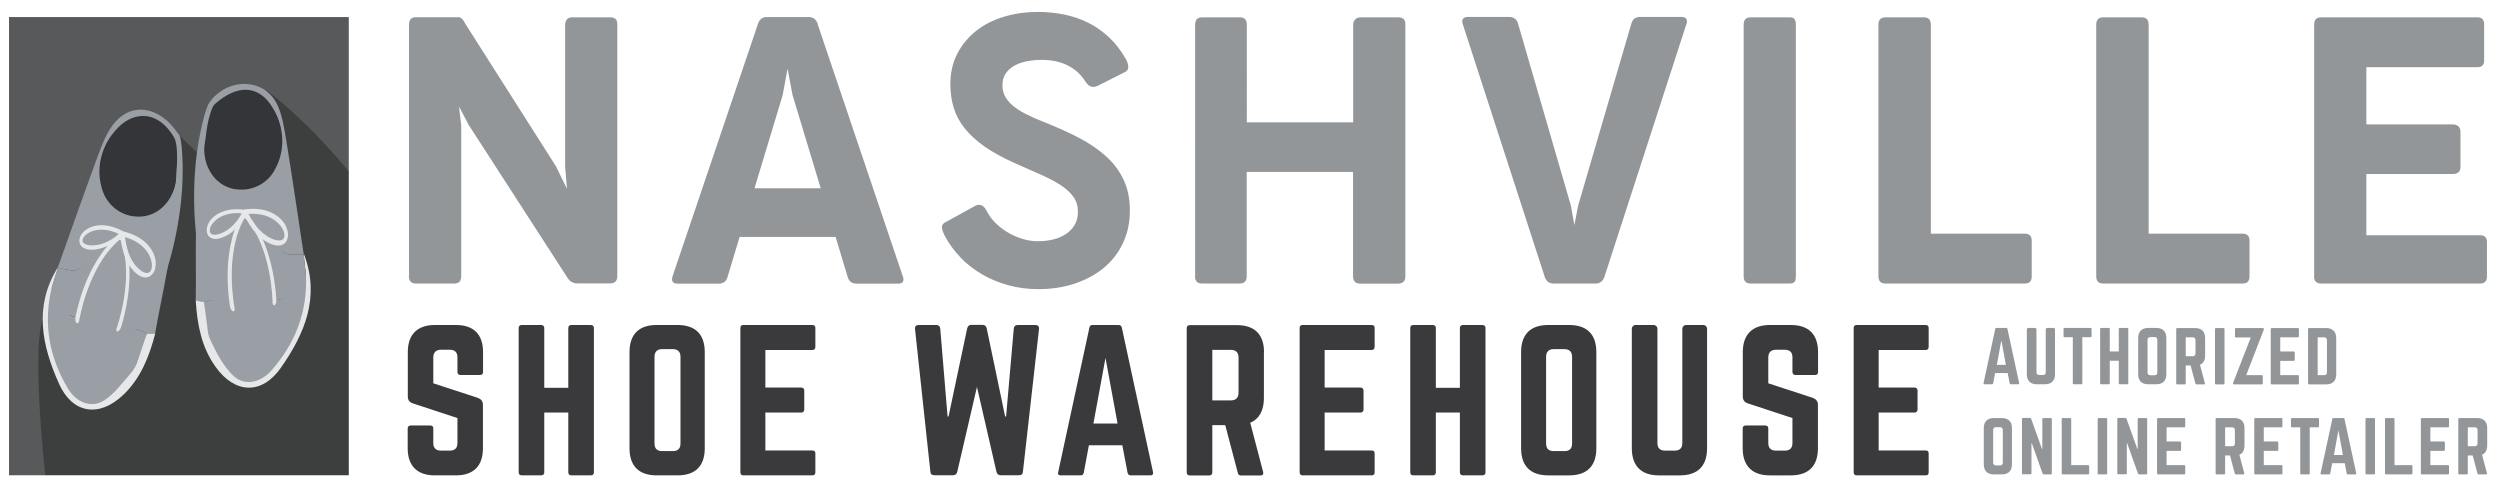 <svg style="width:100%" id="Layer_1" xmlns="http://www.w3.org/2000/svg" xmlns:xlink="http://www.w3.org/1999/xlink" viewBox="0 0 205 40"><defs><style>.cls-1{fill:none;}.cls-2{clip-path:url(#clippath);}.cls-3{fill:#e6e7e8;}.cls-4{fill:#939699;}.cls-5{fill:#333538;}.cls-6{fill:#0f110f;}.cls-7{fill:#9a9ea5;}.cls-8{fill:#3a3a3d;}.cls-9{fill:#58595b;}.cls-10{clip-path:url(#clippath-1);}.cls-11{clip-path:url(#clippath-4);}.cls-12{clip-path:url(#clippath-3);}.cls-13{clip-path:url(#clippath-2);}.cls-14{clip-path:url(#clippath-5);}.cls-15{opacity:.36;}</style><clipPath id="clippath"><rect class="cls-1" x=".74" y="1.4" width="27.86" height="37.57"/></clipPath><clipPath id="clippath-1"><rect class="cls-1" x="-4.9" y="-3.54" width="43.07" height="50.28"/></clipPath><clipPath id="clippath-2"><rect class="cls-1" x="-4.9" y="-3.54" width="43.07" height="50.28"/></clipPath><clipPath id="clippath-3"><rect class="cls-1" x="-4.9" y="-3.54" width="43.07" height="50.28"/></clipPath><clipPath id="clippath-4"><rect class="cls-1" x="3.14" y="7.35" width="35.91" height="54.39"/></clipPath><clipPath id="clippath-5"><rect class="cls-1" x="-4.9" y="-3.54" width="43.07" height="50.28"/></clipPath></defs><g class="cls-2"><g class="cls-10"><g class="cls-13"><rect class="cls-9" x="-4.9" y="-3.54" width="43.07" height="50.28"/><g class="cls-12"><g class="cls-15"><g class="cls-11"><path class="cls-6" d="M4.75,47.4s-2.52-17.01-1.26-21.23c1.26-4.22,9.23-16.92,9.23-16.92l4.72,4.45,4.35-6.35s9.15,6.68,12.97,17.42c8.58,24.07,4.33,55.06-12.97,23.73l-17.04-1.11Z"/></g></g></g><g class="cls-14"><path class="cls-7" d="M12.97,19.09c-.26,1.05-3.13,7.85-1.79,7.92,.29,.02,.57,.22,.86,.34-.27,.81-.28,1.89-.55,2.7-.51-.24-.53,.84-.94,1.14-.9,.66-3.82,5.08-6.14-1.57-1.24-3.07-.28-5.61-.3-5.96,.05-.86,.86,1.86,1.67,2.22,1.46,.64,1.11-1.12,1.4-2.31,.13-.55,.47-3.83,.71-4.72"/><path class="cls-7" d="M8.43,20.24c-.65,.35-1.43,1.69-2.12,1.89-.46,.13-1.03-.1-1.56-.17v-.05c1.08-3.02,2.14-6.05,3.25-9.06,.34-.91,.69-1.87,1.27-2.63,1.44-1.88,3.74-1.55,5.25,.62,.08,.11,.23,.27,.24,.56-.05,.1-.08-.08-.13,.02-.07,0-.15,.01-.22,.02-1.62-2.07-3.29-2.42-4.71-1-2.04,2.05-1.65,4.5,.33,6.69-.09,.62,.32,2.11,.23,2.73"/><path class="cls-7" d="M13.75,21.91c-.27,1.61-.76,3.83-1.03,5.44l-.07-.02,.07,.02c-.23,0-.46,0-.69,0-.29-.12-.57-.33-.86-.34-1.34-.07-1.51-.88-1.25-1.93,.21-.87,.28-4.43,.53-5.3,.34-.07,1.7,.29,2.04,.31,.66,.03,.6,1.74,1.25,1.82"/><path class="cls-3" d="M12.04,27.35h.69c-.49,1.88-1.18,3.65-2.62,5.03-1.99,1.89-4.18,1.54-5.28-.93-1.4-3.14-2.07-6.32-.1-9.5h.02l-.51,1.66c-.7,2.91-.21,5.64,1.3,8.2,.7,1.19,1.95,1.72,3.04,1,.81-.54,1.43-1.38,2.09-2.14,.22-.26,.4-.54,.54-.85l.02-.04c.27-.81,.54-1.61,.81-2.42"/><path class="cls-7" d="M9.7,16.75c.65,.28,.77,.61,1.14,.67,1.88,.29,3.52-.96,3.6-2.89,.04-1.03-.98-2.13-.99-3.15,.08,0,.83-.45,1.07-.49,.03,0,.2,.19,.25,.37,.1,.34,.12,.7,.15,1.08,.25,3.29-.29,6.72-1.25,9.87-1.72-.06-1.26-.47-2.71-1.64-.6-.52-.95-.88-1.62-1.07,.09-.62,.28-2.12,.37-2.74"/><path class="cls-7" d="M8.2,22.23c-.23,.89-.46,1.52-.59,2.07-.29,1.19-.37,2.21-1.83,1.57-.82-.36-1.26,.09-1.31,.95l-.23-3.22,.51-1.64c.52,.07,1.09,.31,1.56,.17,.69-.2,2.46-2.94,3.11-3.29-.02,.37-1.2,3.02-1.22,3.39"/><path class="cls-7" d="M10.85,30.43c-.59,.56-1.16,1.15-1.8,1.64-1.34,1.02-2.41,.86-3.19-.62-.59-1.12-.89-2.38-1.31-3.59,1.55,1.12,3.31,1.23,5.14,1.2,.51,0,1.03,.45,1.54,.7"/><path class="cls-5" d="M10.88,17.73c-1.13-.18-2.07-.96-2.45-2.04-.63-1.8-.19-3.76,1.29-5.24,1.38-1.39,3.28-1.34,4.55,.81,.25,.42,.25,1.36,.25,1.67,0,.97-.04,.64-.08,1.6-.08,1.92-1.62,3.5-3.51,3.2h-.05Z"/><path class="cls-7" d="M17.38,16.48c.05,1.08,1.58,8.3,.25,8.12-.29-.04-.61,.11-.91,.17,.11,.84-.08,1.91,.03,2.75,.55-.14,.36,.93,.7,1.3,.76,.82,2.79,5.71,6.33-.38,1.8-2.78,1.34-5.45,1.43-5.79,.12-.85-1.19,1.66-2.06,1.86-1.55,.35-.88-1.31-.94-2.53-.03-.56,.26-3.85,.2-4.77"/><path class="cls-7" d="M21.61,18.48c.57,.46,1.09,1.93,1.73,2.26,.43,.22,1.04,.1,1.56,.13v-.05c-.48-3.17-.94-6.34-1.46-9.51-.16-.96-.32-1.97-.75-2.82-1.11-2.21-4.3-2.1-5.6,.08,0,.09,.07-.02,.08,.08,.08,.02,.16,.04,.24,.07,1.98-1.72,3.69-1.75,4.81-.09,1.62,2.4,.76,4.73-1.6,6.51-.03,.62-.71,2.01-.74,2.64"/><path class="cls-7" d="M16.07,19.11c-.04,1.64,.02,3.9-.02,5.54h0c.22,.04,.45,.09,.67,.13,.3-.06,.62-.21,.91-.17,1.33,.18,1.65-.58,1.59-1.66-.04-.9,.57-4.4,.48-5.3-.32-.14-1.73-.04-2.06-.09-.65-.1-.92,1.6-1.58,1.55"/><path class="cls-3" d="M16.72,24.77l-.67-.13c.12,1.94,.46,3.81,1.62,5.43,1.59,2.24,3.81,2.31,5.36,.09,1.97-2.81,3.23-5.81,1.9-9.31h-.03c.06,.58,.12,1.15,.19,1.72,.13,2.99-.87,5.58-2.83,7.8-.91,1.04-2.24,1.32-3.17,.4-.71-.7-1.2-1.57-1.68-2.56-.13-.26-.25-.52-.32-.8v-.04c-.02-.06-.03-.11-.04-.17l-.32-2.44"/><path class="cls-7" d="M21.03,14.82c-.7,.15-.87,.45-1.24,.44-1.9-.07-3.28-1.62-2.99-3.52,.15-1.02,1.37-1.9,1.57-2.91-.07-.02-.48-.9-.72-.98-.03-.01-.45,.51-.55,.68-.1,.17-.27,.67-.35,.98-.87,3.22-1,6.59-.66,9.91,1.7,.27,1.33-.22,2.97-1.1,.69-.4,1.1-.68,1.8-.74,.03-.62,.13-2.14,.16-2.76"/><path class="cls-7" d="M21.46,20.48c.06,.92,.16,1.58,.19,2.15,.06,1.22-.06,2.24,1.5,1.89,.87-.2,1.22,.33,1.1,1.18,.28-1.04,.56-2.08,.84-3.12-.06-.57-.12-1.14-.19-1.71-.53-.03-1.13,.09-1.56-.13-.64-.33-1.86-3.35-2.43-3.82-.05,.37,.6,3.19,.55,3.56"/><path class="cls-7" d="M18.76,29.98c1.13,1.25,2.21,1.3,3.25,0,.79-.99,1.32-2.17,1.97-3.27-1.73,.8-3.48,.58-5.28,.2-.5-.11-1.09,.25-1.64,.39"/><path class="cls-5" d="M19.69,15.55c1.14,.04,2.22-.55,2.79-1.53,.96-1.65,.9-3.65-.27-5.39-1.09-1.63-2.76-1.73-4.62-.07-.24,.22-.51,1.29-.56,1.59-.17,.95-.08,.63-.23,1.59-.29,1.9,.93,3.74,2.83,3.81h.05Z"/><path class="cls-3" d="M19.83,17.49c-1.29-.11-2.1,.38-2.45,.91-.13,.18-.18,.37-.18,.53,0,.11,.05,.19,.14,.26,.21,.11,.58,.08,1.12-.22,.7-.38,1.15-1.09,1.37-1.47m-1.23,1.8c-.62,.35-1.06,.35-1.32,.2-.22-.12-.33-.35-.33-.62,0-.23,.07-.49,.24-.73,.4-.6,1.36-1.16,2.88-.95,.07,.02,.13,.1,.14,.18,0,.04,0,.08-.02,.1-.04,.08-.58,1.28-1.58,1.83"/><path class="cls-3" d="M19.97,17.5s-.01-.06,0-.12c0-.11,.07-.21,.15-.22,1.72-.21,2.8,.49,3.25,1.24,.17,.29,.25,.61,.25,.89-.02,.33-.15,.6-.39,.74-.31,.18-.81,.16-1.5-.28-1.11-.68-1.71-2.15-1.75-2.25m1.91,1.86c.61,.38,1.04,.42,1.27,.29,.11-.08,.16-.18,.17-.31,0-.18-.06-.42-.2-.64-.39-.64-1.29-1.26-2.75-1.16,.22,.46,.73,1.33,1.51,1.81"/><path class="cls-3" d="M18.87,25.17s-.85-4.4,.9-7.49c.05-.08,.16-.04,.26,.08,.09,.15,.05,.09,0,.17-1.68,2.95-.79,7.36-.79,7.36,.02,.15-.03,.26-.12,.24-.11-.03-.22-.18-.25-.36"/><path class="cls-3" d="M22.35,24.82s-.03-4.43-2.18-6.88c-.07-.06-.16-.05-.1-.22,.05-.15,.14-.21,.22-.14,2.25,2.58,2.37,7.04,2.37,7.04,0,.18-.06,.35-.14,.41-.09,.04-.16-.05-.17-.21"/><path class="cls-3" d="M19.96,17.37c0-.06,.03-.12,.08-.12,.04,0,.09,.05,.09,.11l.04,.45c0,.06-.03,.11-.07,.11-.05,0-.09-.04-.1-.1l-.04-.45Z"/><path class="cls-3" d="M19.8,17.39c0-.06,.02-.12,.07-.12,.05,0,.09,.04,.1,.11l.04,.45c0,.06-.03,.11-.08,.12-.05,0-.09-.04-.09-.1l-.04-.45Z"/><path class="cls-3" d="M9.74,19.18c-1.17-.55-2.1-.37-2.61,0-.18,.12-.3,.29-.35,.43-.03,.1-.02,.2,.05,.29,.16,.17,.51,.28,1.13,.19,.79-.12,1.46-.62,1.79-.91m-1.78,1.26c-.7,.11-1.11-.03-1.31-.28-.17-.19-.19-.44-.1-.7,.07-.22,.24-.44,.48-.61,.58-.43,1.68-.62,3.03,.1,.06,.04,.09,.14,.07,.22-.01,.04-.03,.07-.05,.09-.06,.06-.99,1-2.12,1.17"/><path class="cls-3" d="M9.87,19.25s0-.06,.03-.11c.04-.1,.14-.17,.22-.16,1.69,.4,2.46,1.44,2.62,2.29,.06,.33,.03,.66-.07,.92-.13,.3-.35,.51-.62,.55-.35,.07-.82-.14-1.31-.78-.8-1.02-.86-2.61-.86-2.71m1.15,2.41c.44,.57,.83,.76,1.09,.72,.13-.03,.21-.11,.27-.23,.07-.17,.09-.41,.04-.67-.14-.74-.78-1.63-2.18-2.04,.05,.51,.23,1.5,.78,2.22"/><path class="cls-3" d="M6.18,26.06s.73-4.42,3.45-6.71c.07-.05,.17,.02,.21,.17,.03,.17,.01,.1-.06,.16-2.59,2.19-3.29,6.63-3.29,6.63-.03,.15-.12,.23-.2,.19-.09-.07-.14-.25-.11-.42"/><path class="cls-3" d="M9.56,26.93s1.5-4.16,.34-7.21c-.05-.09-.13-.11-.01-.24,.1-.12,.21-.14,.25-.06,1.21,3.19-.22,7.43-.22,7.43-.06,.17-.18,.31-.28,.34-.1,0-.13-.11-.09-.25"/><path class="cls-3" d="M9.9,19.12c.02-.06,.07-.1,.12-.09,.04,.01,.07,.07,.05,.13l-.11,.43c-.02,.06-.07,.09-.11,.08-.05-.01-.07-.07-.06-.13l.11-.43Z"/><path class="cls-3" d="M9.75,19.08c.02-.06,.06-.1,.11-.09,.05,.01,.07,.07,.06,.14l-.11,.43c-.02,.06-.07,.09-.11,.08-.05-.01-.07-.06-.05-.12l.11-.43Z"/></g></g></g></g><path class="cls-4" d="M202.36,36.59v-1.55h.57c.15,0,.23,.08,.23,.23v1.09c0,.15-.08,.23-.23,.23h-.57Zm1.59-1.48c0-.54-.29-.83-.83-.83h-1.45c-.06,0-.09,.03-.09,.09v4.44c0,.06,.03,.09,.09,.09h.6c.06,0,.09-.03,.09-.09v-1.46h.4l.39,1.47c.01,.05,.04,.08,.1,.08h.6c.06,0,.1-.03,.08-.1l-.4-1.51c.28-.12,.42-.38,.42-.76v-1.41Zm-3.13-.74c0-.06-.02-.09-.09-.09h-2.13c-.05,0-.09,.03-.09,.09v4.44c0,.06,.03,.09,.09,.09h2.13c.07,0,.09-.03,.09-.09v-.58c0-.06-.02-.09-.09-.09h-1.44v-1.17h1.1c.06,0,.09-.03,.09-.1v-.57c0-.06-.03-.1-.09-.1h-1.1v-1.16h1.44c.07,0,.09-.04,.09-.1v-.58Zm-4.47,3.77h1.38c.06,0,.09,.03,.09,.09v.58c0,.06-.03,.09-.09,.09h-2.07c-.06,0-.09-.03-.09-.09v-4.44c0-.06,.03-.09,.09-.09h.6c.06,0,.09,.03,.09,.09v3.77Zm-2.29-3.86c-.06,0-.09,.03-.09,.09v4.44c0,.06,.03,.09,.09,.09h.6c.06,0,.09-.03,.09-.09v-4.44c0-.06-.03-.09-.09-.09h-.6Zm-1.94,3.03h-.74l.37-2.02,.37,2.02Zm1.01,1.59c.07,0,.09-.03,.08-.1l-.96-4.44c-.01-.06-.05-.08-.1-.08h-.8c-.05,0-.09,.02-.1,.08l-.96,4.44c-.02,.06,.01,.1,.08,.1h.62c.05,0,.08-.03,.09-.08l.16-.84h1.03l.16,.84c.01,.05,.04,.08,.09,.08h.61Zm-5.18-4.62c-.06,0-.09,.03-.09,.09v.58c0,.06,.03,.09,.09,.09h.67v3.77c0,.06,.03,.09,.09,.09h.6c.06,0,.09-.03,.09-.09v-3.77h.67c.06,0,.09-.03,.09-.09v-.58c0-.06-.03-.09-.09-.09h-2.13Zm-.79,.09c0-.06-.02-.09-.09-.09h-2.13c-.05,0-.09,.03-.09,.09v4.44c0,.06,.03,.09,.09,.09h2.13c.07,0,.09-.03,.09-.09v-.58c0-.06-.02-.09-.09-.09h-1.44v-1.17h1.1c.06,0,.09-.03,.09-.1v-.57c0-.06-.03-.1-.09-.1h-1.1v-1.16h1.44c.07,0,.09-.04,.09-.1v-.58Zm-4.7,2.22v-1.55h.57c.15,0,.23,.08,.23,.23v1.09c0,.15-.08,.23-.23,.23h-.57Zm1.59-1.48c0-.54-.29-.83-.83-.83h-1.45c-.06,0-.09,.03-.09,.09v4.44c0,.06,.03,.09,.09,.09h.6c.06,0,.09-.03,.09-.09v-1.46h.4l.39,1.47c.01,.05,.04,.08,.1,.08h.6c.06,0,.1-.03,.08-.1l-.4-1.51c.28-.12,.42-.38,.42-.76v-1.41Zm-4.86-.74c0-.06-.02-.09-.09-.09h-2.13c-.05,0-.09,.03-.09,.09v4.44c0,.06,.03,.09,.09,.09h2.13c.07,0,.09-.03,.09-.09v-.58c0-.06-.02-.09-.09-.09h-1.44v-1.17h1.1c.06,0,.09-.03,.09-.1v-.57c0-.06-.03-.1-.09-.1h-1.1v-1.16h1.44c.07,0,.09-.04,.09-.1v-.58Zm-3.81-.09c-.06,0-.09,.03-.09,.09v2.44h-.03l-.88-2.46c-.02-.05-.05-.08-.1-.08h-.57c-.06,0-.09,.03-.09,.09v4.44c0,.06,.03,.09,.09,.09h.6c.06,0,.09-.03,.09-.09v-2.45h.03l.88,2.47c.02,.05,.05,.08,.1,.08h.57c.06,0,.09-.03,.09-.09v-4.44c0-.06-.03-.09-.09-.09h-.6Zm-3.28,0c-.06,0-.09,.03-.09,.09v4.44c0,.06,.03,.09,.09,.09h.6c.06,0,.09-.03,.09-.09v-4.44c0-.06-.03-.09-.09-.09h-.6Zm-2.25,3.86h1.37c.06,0,.09,.03,.09,.09v.58c0,.06-.03,.09-.09,.09h-2.07c-.06,0-.09-.03-.09-.09v-4.44c0-.06,.03-.09,.09-.09h.6c.06,0,.09,.03,.09,.09v3.77Zm-2.29-3.86c-.06,0-.09,.03-.09,.09v2.44h-.03l-.88-2.46c-.02-.05-.05-.08-.1-.08h-.57c-.06,0-.09,.03-.09,.09v4.44c0,.06,.03,.09,.09,.09h.6c.06,0,.09-.03,.09-.09v-2.45h.03l.88,2.47c.02,.05,.05,.08,.1,.08h.57c.06,0,.09-.03,.09-.09v-4.44c0-.06-.03-.09-.09-.09h-.6Zm-3.89,3.88c-.15,0-.23-.08-.23-.23v-2.67c0-.15,.08-.23,.23-.23h.33c.15,0,.23,.08,.23,.23v2.67c0,.16-.08,.23-.23,.23h-.33Zm-1-.09c0,.54,.29,.83,.83,.83h.65c.54,0,.83-.29,.83-.83v-2.96c0-.54-.29-.83-.83-.83h-.65c-.54,0-.83,.29-.83,.83v2.96Z"/><path class="cls-4" d="M190.05,30.76v-3.1h.53c.15,0,.23,.08,.23,.24v2.63c0,.16-.08,.23-.23,.23h-.53Zm-.79,.67c0,.06,.03,.09,.09,.09h1.39c.54,0,.83-.29,.83-.83v-2.95c0-.54-.29-.84-.83-.84h-1.39c-.06,0-.09,.03-.09,.09v4.44Zm-.75-4.44c0-.06-.02-.09-.09-.09h-2.13c-.05,0-.09,.03-.09,.09v4.44c0,.06,.03,.09,.09,.09h2.13c.07,0,.09-.03,.09-.09v-.58c0-.06-.02-.09-.09-.09h-1.44v-1.17h1.1c.06,0,.09-.03,.09-.1v-.57c0-.06-.03-.1-.09-.1h-1.1v-1.16h1.44c.07,0,.09-.04,.09-.1v-.58Zm-5.15-.09c-.06,0-.09,.03-.09,.1v.58c0,.06,.03,.09,.09,.09h1.2l-1.44,3.71c-.03,.08,0,.14,.09,.14h2.25c.06,0,.09-.04,.09-.1v-.57c0-.06-.03-.09-.09-.09h-1.27l1.44-3.72c.03-.08,0-.14-.09-.14h-2.17Zm-1.64,0c-.06,0-.09,.03-.09,.09v4.44c0,.06,.03,.09,.09,.09h.6c.06,0,.09-.03,.09-.09v-4.44c0-.06-.03-.09-.09-.09h-.6Zm-2.49,2.31v-1.55h.57c.15,0,.23,.08,.23,.23v1.09c0,.15-.08,.23-.23,.23h-.57Zm1.59-1.48c0-.54-.29-.83-.83-.83h-1.45c-.06,0-.09,.03-.09,.09v4.44c0,.06,.03,.09,.09,.09h.6c.06,0,.09-.03,.09-.09v-1.46h.4l.39,1.47c.01,.05,.04,.08,.1,.08h.6c.06,0,.1-.03,.08-.1l-.4-1.51c.28-.12,.42-.38,.42-.76v-1.41Zm-4.49,3.04c-.15,0-.23-.08-.23-.23v-2.67c0-.15,.08-.23,.23-.23h.34c.15,0,.23,.08,.23,.23v2.67c0,.16-.08,.23-.23,.23h-.34Zm-1-.09c0,.54,.29,.83,.83,.83h.65c.54,0,.83-.29,.83-.83v-2.96c0-.54-.29-.83-.83-.83h-.65c-.54,0-.83,.29-.83,.83v2.96Zm-1.59-1.86h-.74v-1.84c0-.06-.03-.09-.09-.09h-.6c-.07,0-.1,.03-.1,.09v4.44c0,.06,.03,.09,.1,.09h.6c.06,0,.09-.03,.09-.09v-1.84h.74v1.84c0,.06,.03,.09,.09,.09h.59c.07,0,.1-.03,.1-.09v-4.44c0-.06-.03-.09-.1-.09h-.59c-.06,0-.09,.03-.09,.09v1.84Zm-4.44-1.93c-.06,0-.09,.03-.09,.09v.58c0,.06,.03,.09,.09,.09h.67v3.77c0,.06,.03,.09,.09,.09h.6c.06,0,.09-.03,.09-.09v-3.77h.67c.06,0,.09-.03,.09-.09v-.58c0-.06-.03-.09-.09-.09h-2.13Zm-1.43,0c-.06,0-.12,.05-.12,.12v3.51c0,.16-.08,.23-.23,.23h-.3c-.15,0-.23-.08-.23-.23v-3.51c0-.06-.05-.12-.12-.12h-.55c-.06,0-.12,.05-.12,.12v3.67c0,.54,.29,.83,.83,.83h.65c.54,0,.83-.29,.83-.83v-3.67c0-.06-.05-.12-.12-.12h-.53Zm-3.39,3.03h-.74l.37-2.02,.37,2.02Zm1.01,1.59c.07,0,.09-.03,.08-.1l-.96-4.44c-.01-.06-.05-.08-.1-.08h-.8c-.05,0-.09,.02-.1,.08l-.96,4.44c-.02,.06,.01,.1,.08,.1h.62c.05,0,.08-.03,.09-.08l.16-.84h1.03l.16,.84c.01,.05,.04,.08,.09,.08h.61Z"/><path class="cls-8" d="M158.15,26.9c0-.15-.06-.25-.25-.25h-5.67c-.14,0-.23,.09-.23,.25v11.83c0,.15,.09,.25,.23,.25h5.67c.18,0,.25-.09,.25-.25v-1.54c0-.17-.06-.25-.25-.25h-3.85v-3.11h2.94c.15,0,.25-.09,.25-.26v-1.53c0-.17-.09-.26-.25-.26h-2.94v-3.08h3.85c.18,0,.25-.11,.25-.26v-1.54Zm-13.02-.25c-1.43,0-2.22,.77-2.22,2.22v3.64c0,.29,.14,.48,.42,.57l3.65,1.2v2.05c0,.42-.22,.62-.62,.62h-.74c-.39,0-.62-.2-.62-.62v-1.19c0-.17-.08-.25-.25-.25h-1.6c-.15,0-.25,.08-.25,.25v1.62c0,1.45,.79,2.22,2.22,2.22h1.73c1.45,0,2.22-.77,2.22-2.22v-3.56c0-.29-.14-.46-.4-.57l-3.67-1.2v-2.13c0-.4,.23-.62,.62-.62h.74c.42,0,.62,.22,.62,.62v1.2c0,.15,.09,.25,.25,.25h1.6c.17,0,.25-.09,.25-.25v-1.63c0-1.45-.77-2.22-2.22-2.22h-1.73Zm-6.87,0c-.17,0-.31,.14-.31,.31v9.37c0,.42-.22,.62-.62,.62h-.8c-.4,0-.62-.2-.62-.62v-9.37c0-.17-.14-.31-.31-.31h-1.48c-.17,0-.31,.14-.31,.31v9.8c0,1.45,.77,2.22,2.22,2.22h1.73c1.45,0,2.22-.77,2.22-2.22v-9.8c0-.17-.14-.31-.31-.31h-1.42Zm-10.86,10.34c-.4,0-.62-.2-.62-.62v-7.12c0-.4,.22-.62,.62-.62h.89c.4,0,.62,.22,.62,.62v7.12c0,.42-.22,.62-.62,.62h-.89Zm-2.67-.23c0,1.45,.77,2.22,2.22,2.22h1.73c1.45,0,2.22-.77,2.22-2.22v-7.89c0-1.45-.77-2.22-2.22-2.22h-1.73c-1.45,0-2.22,.77-2.22,2.22v7.89Zm-5.02-4.96h-1.97v-4.9c0-.15-.09-.25-.25-.25h-1.59c-.18,0-.26,.09-.26,.25v11.83c0,.15,.08,.25,.26,.25h1.59c.15,0,.25-.09,.25-.25v-4.9h1.97v4.9c0,.15,.09,.25,.25,.25h1.59c.18,0,.26-.09,.26-.25v-11.83c0-.15-.08-.25-.26-.25h-1.59c-.15,0-.25,.09-.25,.25v4.9Zm-6.99-4.9c0-.15-.06-.25-.25-.25h-5.67c-.14,0-.23,.09-.23,.25v11.83c0,.15,.09,.25,.23,.25h5.67c.18,0,.25-.09,.25-.25v-1.54c0-.17-.06-.25-.25-.25h-3.85v-3.11h2.94c.15,0,.25-.09,.25-.26v-1.53c0-.17-.09-.26-.25-.26h-2.94v-3.08h3.85c.18,0,.25-.11,.25-.26v-1.54Zm-13.31,5.92v-4.13h1.53c.4,0,.62,.22,.62,.62v2.9c0,.4-.22,.62-.62,.62h-1.53Zm4.24-3.94c0-1.45-.77-2.22-2.22-2.22h-3.87c-.15,0-.25,.09-.25,.25v11.83c0,.15,.09,.25,.25,.25h1.6c.15,0,.25-.09,.25-.25v-3.88h1.06l1.03,3.91c.03,.14,.11,.22,.26,.22h1.6c.17,0,.26-.09,.22-.28l-1.06-4.04c.74-.32,1.12-1,1.12-2.03v-3.76Zm-12.02,5.85h-1.97l.99-5.38,.99,5.38Zm2.7,4.25c.18,0,.25-.09,.22-.26l-2.56-11.85c-.03-.15-.12-.22-.26-.22h-2.14c-.14,0-.23,.06-.26,.22l-2.56,11.85c-.05,.17,.03,.26,.2,.26h1.65c.14,0,.22-.08,.25-.22l.42-2.25h2.74l.43,2.25c.03,.14,.11,.22,.25,.22h1.63Zm-10.88-12.33c-.18,0-.31,.11-.32,.29l-.63,7.21h-.08l-1.51-7.23c-.05-.18-.15-.28-.34-.28h-.92c-.18,0-.29,.09-.34,.28l-1.53,7.23h-.08l-.6-7.21c-.02-.18-.14-.29-.32-.29h-1.46c-.2,0-.31,.12-.29,.32l1.26,11.71c.02,.2,.12,.29,.32,.29h1.54c.18,0,.29-.09,.34-.26l1.62-6.98,1.6,6.96c.05,.18,.15,.28,.34,.28h1.51c.2,0,.31-.09,.32-.29l1.32-11.71c.02-.2-.09-.32-.29-.32h-1.46Zm-16.59,.25c0-.15-.06-.25-.25-.25h-5.67c-.14,0-.23,.09-.23,.25v11.83c0,.15,.09,.25,.23,.25h5.67c.18,0,.25-.09,.25-.25v-1.54c0-.17-.06-.25-.25-.25h-3.85v-3.11h2.94c.15,0,.25-.09,.25-.26v-1.53c0-.17-.09-.26-.25-.26h-2.94v-3.08h3.85c.18,0,.25-.11,.25-.26v-1.54Zm-12.57,10.09c-.4,0-.62-.2-.62-.62v-7.12c0-.4,.22-.62,.62-.62h.89c.4,0,.62,.22,.62,.62v7.12c0,.42-.22,.62-.62,.62h-.89Zm-2.67-.23c0,1.45,.77,2.22,2.22,2.22h1.73c1.45,0,2.22-.77,2.22-2.22v-7.89c0-1.45-.77-2.22-2.22-2.22h-1.73c-1.45,0-2.22,.77-2.22,2.22v7.89Zm-5.02-4.96h-1.97v-4.9c0-.15-.09-.25-.25-.25h-1.59c-.18,0-.26,.09-.26,.25v11.83c0,.15,.08,.25,.26,.25h1.59c.15,0,.25-.09,.25-.25v-4.9h1.97v4.9c0,.15,.09,.25,.25,.25h1.59c.18,0,.26-.09,.26-.25v-11.83c0-.15-.08-.25-.26-.25h-1.59c-.15,0-.25,.09-.25,.25v4.9Zm-10.94-5.15c-1.43,0-2.22,.77-2.22,2.22v3.64c0,.29,.14,.48,.42,.57l3.65,1.2v2.05c0,.42-.22,.62-.62,.62h-.74c-.39,0-.62-.2-.62-.62v-1.19c0-.17-.08-.25-.25-.25h-1.6c-.15,0-.25,.08-.25,.25v1.62c0,1.45,.79,2.22,2.22,2.22h1.73c1.45,0,2.22-.77,2.22-2.22v-3.56c0-.29-.14-.46-.4-.57l-3.67-1.2v-2.13c0-.4,.23-.62,.62-.62h.74c.42,0,.62,.22,.62,.62v1.2c0,.15,.09,.25,.25,.25h1.6c.17,0,.25-.09,.25-.25v-1.63c0-1.45-.77-2.22-2.22-2.22h-1.73Z"/><path class="cls-4" d="M189.75,22.65c0,.4,.19,.6,.58,.6h13.03c.38,0,.57-.19,.57-.58v-2.83c0-.37-.19-.55-.57-.55h-9.32v-5.02h7.09c.19,0,.35-.05,.46-.14,.11-.09,.17-.24,.17-.44v-2.89c0-.2-.06-.35-.18-.45-.12-.1-.27-.15-.45-.15h-7.09V5.51h9.11c.37,0,.55-.19,.55-.57V2c0-.39-.18-.58-.55-.58h-12.81c-.39,0-.58,.2-.58,.61V22.65Zm-17.86,0c0,.4,.19,.6,.58,.6h11.42c.38,0,.57-.19,.57-.58v-2.94c0-.38-.19-.57-.57-.57h-7.7V2.03c0-.41-.19-.61-.57-.61h-3.15c-.39,0-.58,.2-.58,.61V22.65Zm-17.86,0c0,.4,.19,.6,.58,.6h11.42c.38,0,.57-.19,.57-.58v-2.94c0-.38-.19-.57-.57-.57h-7.7V2.03c0-.41-.19-.61-.57-.61h-3.15c-.39,0-.58,.2-.58,.61V22.65Zm-11.05,0c0,.4,.19,.6,.58,.6h3.21c.19,0,.32-.05,.39-.15,.07-.1,.1-.25,.1-.44V2.03c0-.19-.03-.34-.1-.45-.07-.11-.2-.16-.39-.16h-3.21c-.39,0-.58,.2-.58,.61V22.65Zm-4.7-20.63c.07-.2,.07-.36,0-.47-.07-.11-.2-.16-.38-.16h-3.41c-.16,0-.31,.04-.44,.12-.13,.08-.22,.22-.28,.43l-4.36,14.91-.31,1.61-.29-1.61-4.33-14.91c-.06-.2-.16-.35-.29-.43-.13-.08-.28-.12-.43-.12h-3.41c-.18,0-.31,.05-.39,.16-.08,.11-.07,.26,0,.47l6.7,20.66c.12,.38,.36,.57,.72,.57h3.46c.36,0,.6-.19,.73-.57l6.7-20.66Zm-40.29,20.63c0,.4,.19,.6,.58,.6h3.08c.39,0,.58-.2,.58-.6V14.1h8.72v8.56c0,.4,.2,.6,.61,.6h3.05c.42,0,.63-.2,.63-.6V2c0-.23-.06-.39-.18-.47-.12-.08-.25-.11-.38-.11h-3.09c-.2,0-.36,.06-.47,.18-.11,.12-.16,.26-.16,.44v7.99h-8.72V2.03c0-.41-.19-.61-.58-.61h-3.08c-.39,0-.58,.2-.58,.61V22.65Zm-19.24-1.54c.52,.54,1.11,.99,1.77,1.38s1.38,.68,2.16,.9c.78,.21,1.59,.32,2.44,.32,1.09,0,2.1-.15,3.02-.46,.92-.31,1.72-.74,2.39-1.3,.67-.56,1.19-1.24,1.56-2.03,.37-.79,.56-1.67,.56-2.64s-.17-1.81-.51-2.53c-.34-.72-.81-1.36-1.43-1.92-.62-.56-1.36-1.07-2.22-1.52-.86-.45-1.82-.88-2.87-1.3-.58-.22-1.09-.45-1.52-.67-.43-.22-.78-.45-1.06-.69-.28-.23-.49-.49-.63-.76-.14-.27-.21-.57-.21-.9,0-.39,.09-.71,.28-.98,.19-.27,.43-.48,.73-.64,.3-.16,.64-.28,1.02-.35,.38-.07,.76-.11,1.15-.11,.85,0,1.57,.15,2.18,.46,.61,.31,1.09,.75,1.45,1.33,.16,.23,.32,.37,.48,.41,.16,.04,.34,.02,.54-.08l2.16-1.09c.22-.09,.33-.24,.33-.45,0-.21-.08-.44-.22-.68-.39-.68-.84-1.27-1.37-1.76-.53-.49-1.1-.89-1.71-1.19-.62-.31-1.27-.53-1.97-.67-.69-.14-1.41-.21-2.14-.21-1.02,0-1.97,.14-2.84,.41-.87,.27-1.63,.66-2.27,1.18-.64,.52-1.15,1.14-1.52,1.87-.37,.73-.55,1.55-.55,2.47,0,.69,.09,1.34,.28,1.94,.18,.6,.48,1.16,.9,1.68,.41,.52,.95,1.01,1.61,1.48,.66,.46,1.47,.91,2.43,1.34,.8,.36,1.52,.68,2.17,.96,.65,.29,1.2,.58,1.65,.87,.45,.3,.8,.62,1.05,.96,.25,.35,.37,.76,.37,1.22,0,.4-.08,.75-.25,1.05-.17,.3-.4,.55-.7,.76-.3,.2-.64,.36-1.04,.46-.4,.1-.83,.15-1.3,.15s-.89-.07-1.32-.21c-.43-.14-.84-.32-1.21-.55-.37-.23-.7-.49-.99-.79-.29-.3-.51-.61-.67-.93-.14-.27-.29-.42-.44-.47-.15-.05-.29-.04-.44,.02l-2.46,1.35c-.23,.1-.34,.25-.33,.45,.02,.2,.09,.43,.24,.7,.34,.64,.77,1.23,1.29,1.77m-14.59-13.32l.4-2.17,.41,2.17,2.31,7.64h-5.43l2.31-7.64Zm2.88-5.83c-.13-.38-.38-.57-.73-.57h-3.46c-.36,0-.6,.19-.72,.57l-6.99,20.66c-.07,.2-.07,.36,0,.47,.08,.11,.2,.16,.37,.16h3.41c.16,0,.31-.04,.44-.12,.13-.08,.22-.22,.28-.43l.99-3.28h7.87l.99,3.28c.06,.2,.16,.35,.29,.43,.13,.08,.28,.12,.44,.12h3.4c.41,0,.54-.21,.38-.63L67.04,1.96ZM33.53,22.65c0,.4,.19,.6,.58,.6h3.14c.38,0,.57-.2,.57-.6V10.27l-.18-1.53,.81,1.53,8.04,12.44c.11,.19,.24,.33,.38,.41,.14,.08,.3,.12,.46,.12h2.68c.41,0,.61-.2,.61-.6V2c0-.23-.06-.39-.18-.47-.12-.08-.24-.11-.38-.11h-3.15c-.19,0-.34,.06-.43,.18-.09,.12-.14,.26-.14,.44V13.64l.15,1.84-.9-1.84L38.17,1.97c-.08-.16-.16-.28-.22-.36-.07-.08-.13-.13-.19-.16-.06-.03-.13-.04-.19-.04-.07,0-.14,0-.22,0h-3.23c-.39,0-.58,.2-.58,.61V22.65Z"/></svg>